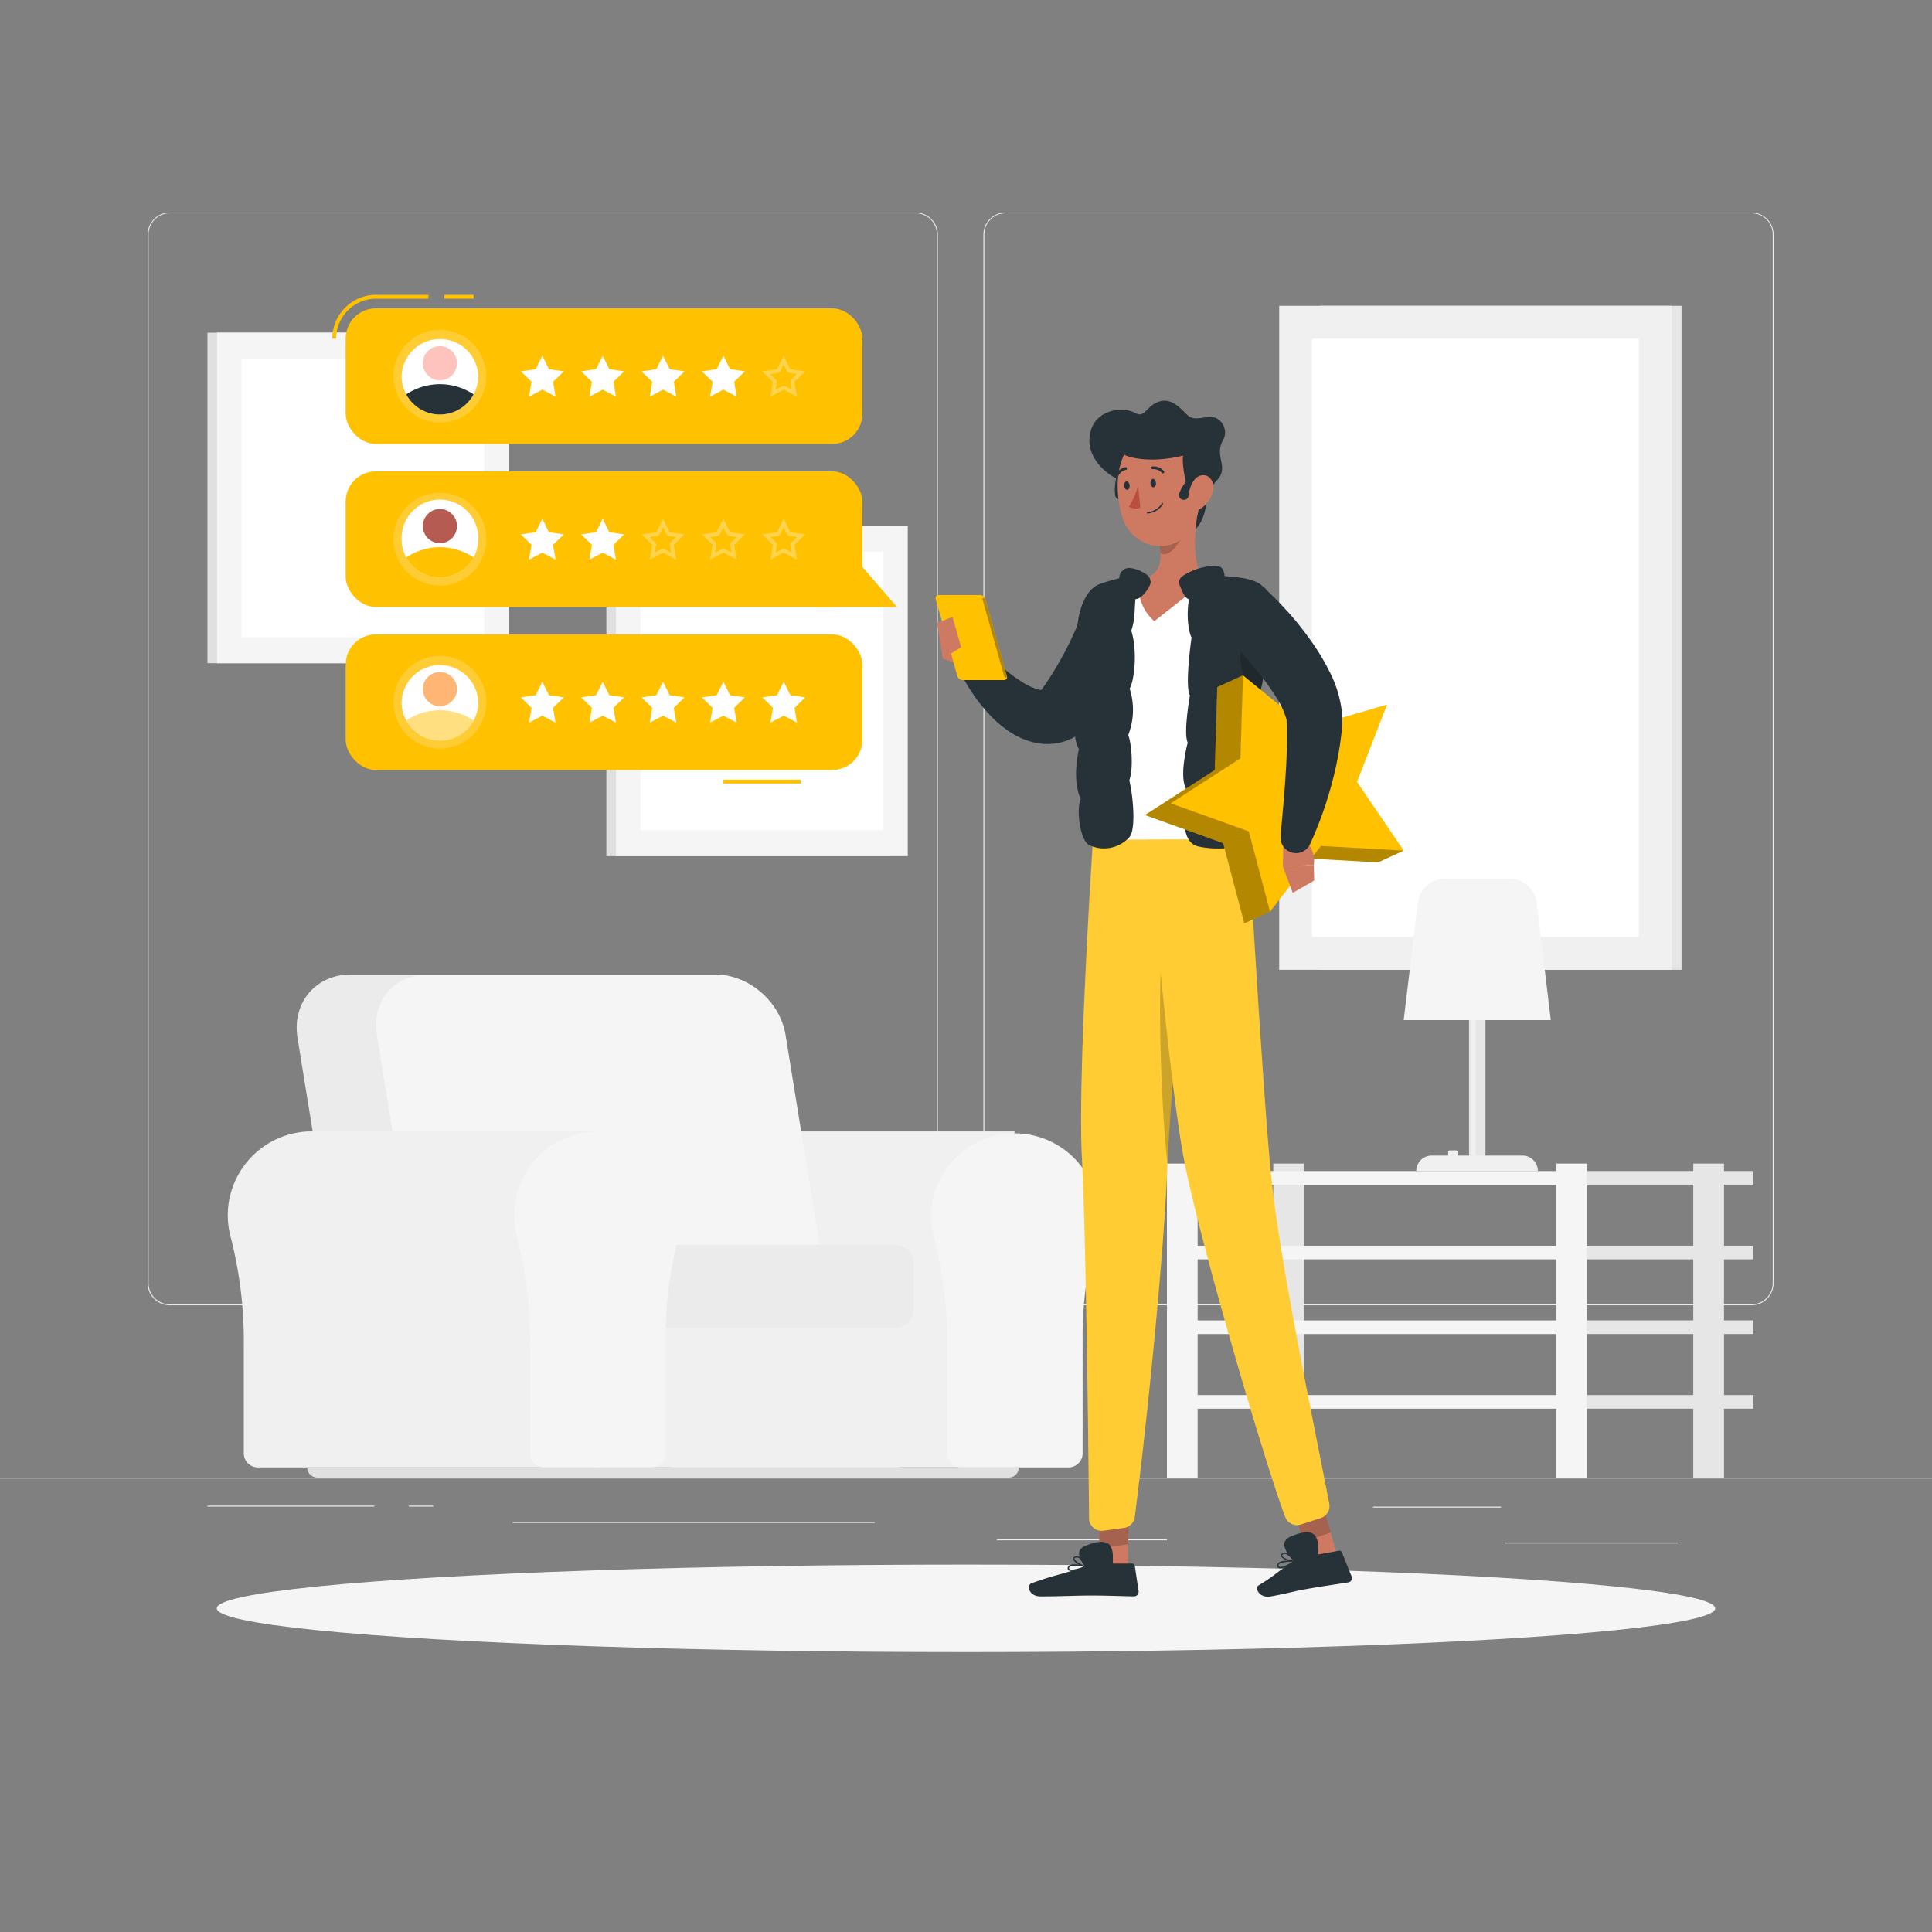 <svg xmlns="http://www.w3.org/2000/svg" viewBox="0 0 500 500"><rect x="0" y="0" width="500" height="500" fill="#808080" stroke="none"/><g id="freepik--background-complete--inject-90"><rect y="382.4" width="500" height="0.25" style="fill:#ebebeb"></rect><rect x="355.33" y="389.91" width="33.12" height="0.25" style="fill:#ebebeb"></rect><rect x="257.97" y="398.37" width="44.03" height="0.25" style="fill:#ebebeb"></rect><rect x="389.46" y="399.19" width="44.78" height="0.25" style="fill:#ebebeb"></rect><rect x="53.69" y="389.66" width="43.19" height="0.25" style="fill:#ebebeb"></rect><rect x="105.79" y="389.66" width="6.33" height="0.25" style="fill:#ebebeb"></rect><rect x="132.7" y="393.88" width="93.68" height="0.25" style="fill:#ebebeb"></rect><path d="M237,337.8H43.91a5.71,5.71,0,0,1-5.7-5.71V60.66A5.71,5.71,0,0,1,43.91,55H237a5.71,5.71,0,0,1,5.71,5.71V332.09A5.71,5.71,0,0,1,237,337.8ZM43.91,55.2a5.46,5.46,0,0,0-5.45,5.46V332.09a5.46,5.46,0,0,0,5.45,5.46H237a5.47,5.47,0,0,0,5.46-5.46V60.66A5.47,5.47,0,0,0,237,55.2Z" style="fill:#ebebeb"></path><path d="M453.31,337.8H260.21a5.72,5.72,0,0,1-5.71-5.71V60.66A5.72,5.72,0,0,1,260.21,55h193.1A5.71,5.71,0,0,1,459,60.66V332.09A5.71,5.71,0,0,1,453.31,337.8ZM260.21,55.2a5.47,5.47,0,0,0-5.46,5.46V332.09a5.47,5.47,0,0,0,5.46,5.46h193.1a5.47,5.47,0,0,0,5.46-5.46V60.66a5.47,5.47,0,0,0-5.46-5.46Z" style="fill:#ebebeb"></path><rect x="341.71" y="79.14" width="93.46" height="171.83" transform="translate(776.89 330.12) rotate(180)" style="fill:#e6e6e6"></rect><rect x="331.06" y="79.14" width="101.57" height="171.83" transform="translate(763.69 330.12) rotate(180)" style="fill:#f0f0f0"></rect><rect x="304.44" y="122.78" width="154.81" height="84.55" transform="translate(546.91 -216.79) rotate(90)" style="fill:#fff"></rect><rect x="53.69" y="86.1" width="73.6" height="85.54" style="fill:#e0e0e0"></rect><rect x="56.18" y="86.1" width="75.51" height="85.54" style="fill:#f5f5f5"></rect><rect x="57.9" y="97.44" width="72.06" height="62.86" transform="translate(222.8 34.94) rotate(90)" style="fill:#fff"></rect><rect x="156.93" y="136.03" width="73.6" height="85.54" style="fill:#e0e0e0"></rect><rect x="159.42" y="136.03" width="75.51" height="85.54" style="fill:#f5f5f5"></rect><rect x="161.15" y="147.38" width="72.06" height="62.86" transform="translate(375.98 -18.37) rotate(90)" style="fill:#fff"></rect><path d="M188.45,292.81h0c-.5,0-1,0-1.52.05a21.71,21.71,0,0,0-19.42,27.27,108.32,108.32,0,0,1,3.4,28.24v27.74a3.64,3.64,0,0,0,3.65,3.64h88V292.81Z" style="fill:#f0f0f0"></path><path d="M284.27,314.5A21.68,21.68,0,0,0,241,313.08a22,22,0,0,0,.7,7.06,108.75,108.75,0,0,1,3.4,28.24v27.74a3.64,3.64,0,0,0,3.64,3.64h27.8a3.64,3.64,0,0,0,3.64-3.64V346.76a98.82,98.82,0,0,1,3.36-26.47A21.69,21.69,0,0,0,284.27,314.5Z" style="fill:#f5f5f5"></path><rect x="153.69" y="326.97" width="79.02" height="52.79" style="fill:#f0f0f0"></rect><path d="M163.7,252.2H90.76c-9.07,0-15.23,7.35-13.76,16.41L88.38,338.9H194.15l-11.38-70.29C181.3,259.55,172.76,252.2,163.7,252.2Z" style="fill:#ebebeb"></path><path d="M185.15,252.2H110.63c-8.63,0-14.49,7-13.09,15.62l11.51,71.08H214.81L203.3,267.82C201.9,259.2,193.78,252.2,185.15,252.2Z" style="fill:#f5f5f5"></path><path d="M158.86,322.15H231.7a4.76,4.76,0,0,1,4.76,4.76v12a4.76,4.76,0,0,1-4.76,4.76H158.86a1.42,1.42,0,0,1-1.42-1.42V323.57A1.42,1.42,0,0,1,158.86,322.15Z" style="fill:#ebebeb"></path><path d="M80.59,292.81h0c-.5,0-1,0-1.52.05A21.76,21.76,0,0,0,59,313.08a22,22,0,0,0,.7,7.06,108.32,108.32,0,0,1,3.4,28.24v27.74a3.64,3.64,0,0,0,3.64,3.64h88V292.81Z" style="fill:#f0f0f0"></path><path d="M176.41,314.5a21.68,21.68,0,1,0-42.62,5.64,108.75,108.75,0,0,1,3.4,28.24v27.74a3.64,3.64,0,0,0,3.64,3.64h27.8a3.64,3.64,0,0,0,3.64-3.64V346.76a99.22,99.22,0,0,1,3.35-26.47A21.3,21.3,0,0,0,176.41,314.5Z" style="fill:#f5f5f5"></path><path d="M261,382.4H82.14a2.64,2.64,0,0,1-2.64-2.64H263.68A2.64,2.64,0,0,1,261,382.4Z" style="fill:#e0e0e0"></path><rect x="410.7" y="341.71" width="43.04" height="3.53" style="fill:#e6e6e6"></rect><rect x="329.52" y="301.13" width="7.95" height="81.27" transform="translate(666.99 683.53) rotate(180)" style="fill:#e6e6e6"></rect><rect x="302" y="341.71" width="108.7" height="3.53" transform="translate(712.7 686.96) rotate(180)" style="fill:#f5f5f5"></rect><rect x="410.7" y="361.04" width="43.04" height="3.53" style="fill:#e6e6e6"></rect><rect x="302" y="361.04" width="108.7" height="3.53" transform="translate(712.7 725.61) rotate(180)" style="fill:#f5f5f5"></rect><rect x="410.7" y="303.06" width="43.04" height="3.53" style="fill:#e6e6e6"></rect><rect x="302" y="303.06" width="108.7" height="3.53" transform="translate(712.7 609.66) rotate(180)" style="fill:#f5f5f5"></rect><rect x="410.7" y="322.39" width="43.04" height="3.53" style="fill:#e6e6e6"></rect><rect x="302" y="322.39" width="108.7" height="3.53" transform="translate(712.7 648.31) rotate(180)" style="fill:#f5f5f5"></rect><rect x="438.22" y="301.13" width="7.95" height="81.27" transform="translate(884.39 683.53) rotate(180)" style="fill:#e6e6e6"></rect><rect x="402.76" y="301.13" width="7.95" height="81.27" transform="translate(813.46 683.53) rotate(180)" style="fill:#f5f5f5"></rect><rect x="302" y="301.13" width="7.95" height="81.27" transform="translate(611.95 683.53) rotate(180)" style="fill:#f5f5f5"></rect><rect x="380.18" y="252.78" width="4.25" height="47.39" transform="translate(764.61 552.96) rotate(180)" style="fill:#e6e6e6"></rect><rect x="380.72" y="252.75" width="1.2" height="47.39" transform="translate(762.65 552.89) rotate(180)" style="fill:#f0f0f0"></rect><path d="M366.56,303.06H398a4,4,0,0,0-4-4H370.53a4,4,0,0,0-4,4Z" style="fill:#f0f0f0"></path><rect x="374.78" y="297.72" width="2.45" height="4.17" rx="0.43" transform="translate(752.01 599.61) rotate(180)" style="fill:#f0f0f0"></rect><path d="M363.27,264h38.07l-3.64-30.36a7.06,7.06,0,0,0-7-6.23H373.93a7.08,7.08,0,0,0-7,6.23Z" style="fill:#f5f5f5"></path></g><g id="freepik--Shadow--inject-90"><ellipse id="freepik--path--inject-90" cx="250" cy="416.24" rx="193.89" ry="11.32" style="fill:#f5f5f5"></ellipse></g><g id="freepik--Character--inject-90"><path d="M295.71,162.37l-.35,1.18-.32,1c-.22.67-.46,1.29-.7,1.93-.48,1.25-1,2.47-1.57,3.68a66.5,66.5,0,0,1-3.75,7c-.69,1.13-1.42,2.22-2.16,3.31s-1.53,2.14-2.36,3.17a68.69,68.69,0,0,1-5.23,5.95l-.39.4A6.08,6.08,0,0,1,277,191.3a14.85,14.85,0,0,1-6.62,1.23,16.75,16.75,0,0,1-5.74-1.35,20.51,20.51,0,0,1-4.29-2.46,31,31,0,0,1-3.37-2.85,42.51,42.51,0,0,1-5.16-6.26c-.74-1.08-1.42-2.19-2.07-3.31s-1.21-2.24-1.82-3.53a4,4,0,0,1,6.34-4.64l.26.24,2.44,2.24c.83.76,1.68,1.49,2.53,2.19a44.71,44.71,0,0,0,5.1,3.74,14.25,14.25,0,0,0,4.58,2,2.34,2.34,0,0,0,1.27,0,.67.67,0,0,0,.32-.3l-2.3,1.74c1.27-1.72,2.5-3.46,3.63-5.26s2.21-3.66,3.22-5.53,1.94-3.8,2.8-5.73c.44-1,.83-1.94,1.23-2.9l1-2.62.28-.72a8,8,0,0,1,15.1,5.13Z" style="fill:#263238"></path><path d="M250.76,172.82,244,170.47l-1.42-9.26s11.33,3,11.28,8.46Z" style="fill:#ce7a63"></path><path d="M290.58,124.58c-4.41-1.55-10.5-6.83-8.11-13.66,1.82-5.18,8.56-5.64,11.21-4.09s2.76-1.63,6.15-2.85,5.78,1.85,7.5,3.46,3.73.39,6.28.5,4.37,3.45,2.95,5.89c-2.5,4.28,1.63,7-1.5,10.34-4.61,4.85-1,9.61-7.5,14.44C303.61,141.57,292.39,136.14,290.58,124.58Z" style="fill:#263238"></path><path d="M290.5,129.1a1.23,1.23,0,0,1-.54.17,1.26,1.26,0,0,1-1.36-1.14,12.48,12.48,0,0,1,4.12-10.71,1.24,1.24,0,0,1,1.76.22,1.25,1.25,0,0,1-.2,1.76h0a9.91,9.91,0,0,0-3.17,8.51A1.26,1.26,0,0,1,290.5,129.1Z" style="fill:#263238"></path><path d="M283.31,152.37s-8.87,22.7-.45,65h40.21c.28-6.17-3.6-36.28,2.35-65.36a105.49,105.49,0,0,0-13.46-1.7,147.53,147.53,0,0,0-17.09,0A74.79,74.79,0,0,0,283.31,152.37Z" style="fill:#fff"></path><path d="M310.27,131c-1.08,5.5-2.15,15.58,1.69,19.25,0,0-6.44,5.22-13.21,10.5a11.39,11.39,0,0,1-3.88-10.5c6.13-1.46,6-6,4.91-10.29Z" style="fill:#ce7a63"></path><path d="M306,134.69l-6.21,5.3a17.2,17.2,0,0,1,.53,3c2,1.9,5.56-2.91,5.81-5.36A8.31,8.31,0,0,0,306,134.69Z" style="opacity:0.2"></path><path d="M310.2,121.75c.28,7.46.82,11.81-2.54,16-5.07,6.28-14.55,3.79-17.05-3.44-2.25-6.5-2.33-17.6,4.64-21.26A10.17,10.17,0,0,1,310.2,121.75Z" style="fill:#ce7a63"></path><path d="M310,128.65c-2.05,4-4.41-8.65-3.81-10.76-7.25,2-18.37,1.34-17.51-3.72,1-5.71,7.64-5.93,15-5.23C315.83,110.11,312.22,124.31,310,128.65Z" style="fill:#263238"></path><path d="M306.41,129.36a1.19,1.19,0,0,1-.55-.1,1.26,1.26,0,0,1-.65-1.66,12.48,12.48,0,0,1,8.74-7.43,1.25,1.25,0,0,1,1.45,1,1.27,1.27,0,0,1-1,1.45h0a9.94,9.94,0,0,0-6.86,6A1.23,1.23,0,0,1,306.41,129.36Z" style="fill:#263238"></path><path d="M313.92,127a7.53,7.53,0,0,1-2.92,4.47c-1.95,1.36-3.49-.31-3.44-2.66.05-2.11,1.13-5.35,3.31-5.77S314.41,124.79,313.92,127Z" style="fill:#ce7a63"></path><path d="M278.78,406.37c-.93.23-1.86.32-2.26,0a.67.67,0,0,1-.16-.76.86.86,0,0,1,.45-.53c1.13-.63,4,.19,4.13.23a.17.17,0,0,1,0,.33A13.24,13.24,0,0,1,278.78,406.37Zm-1.48-1.13a1.33,1.33,0,0,0-.32.12.54.54,0,0,0-.28.32c-.08.25,0,.34.05.39.45.39,2.29-.05,3.6-.58A8,8,0,0,0,277.3,405.24Z" style="fill:#263238"></path><path d="M280.93,405.62h-.07c-1-.17-3.08-1.32-3.14-2.18,0-.2.07-.48.53-.64a1.32,1.32,0,0,1,1,.06c1.1.53,1.75,2.45,1.78,2.53a.17.17,0,0,1,0,.18A.19.19,0,0,1,280.93,405.62Zm-2.46-2.52-.1,0c-.31.1-.3.23-.29.27,0,.52,1.5,1.46,2.52,1.78a4.08,4.08,0,0,0-1.48-2A1,1,0,0,0,278.47,403.1Z" style="fill:#263238"></path><polygon points="291.86 408 284.33 409.11 284.57 391.85 292.1 390.75 291.86 408" style="fill:#ce7a63"></polygon><path d="M283.2,404.65h9.87a.59.59,0,0,1,.6.51l1,6.65a1.19,1.19,0,0,1-1.18,1.33c-2.95-.05-7.19-.22-10.9-.22-4.33,0-8.22.23-13.3.23-3.07,0-3.64-2.91-2.37-3.38,5.68-2.13,8.72-2.49,14.47-4.54A5.76,5.76,0,0,1,283.2,404.65Z" style="fill:#263238"></path><polygon points="284.57 391.86 284.44 400.75 291.98 399.64 292.11 390.75 284.57 391.86" style="opacity:0.2"></polygon><path d="M288,405.18c-.05-3.19.95-8.32-7-5.18-4.74,1.86,1.69,7.33,1.69,7.33Z" style="fill:#263238"></path><path d="M282.86,217.34s-4,60.57-2.87,82.11c1.1,20.41,1.72,78.31,1.86,93.5a3.26,3.26,0,0,0,3.7,3.19l5.32-.72a3.27,3.27,0,0,0,2.8-2.81c3.44-26.81,7.53-68.17,8.42-90.31,1-25.27,7.22-85,7.22-85Z" style="fill:#FFC100"></path><path d="M282.86,217.34s-4,60.57-2.87,82.11c1.1,20.41,1.72,78.31,1.86,93.5a3.26,3.26,0,0,0,3.7,3.19l5.32-.72a3.27,3.27,0,0,0,2.8-2.81c3.44-26.81,7.53-68.17,8.42-90.31,1-25.27,7.22-85,7.22-85Z" style="fill:#fff;opacity:0.2"></path><path d="M333.06,405.38c-.87.39-1.77.65-2.23.38a.65.65,0,0,1-.29-.71.84.84,0,0,1,.35-.61c1-.82,4-.52,4.1-.51a.18.18,0,0,1,.16.13.19.19,0,0,1-.07.19A13,13,0,0,1,333.06,405.38Zm-1.66-.85a1.6,1.6,0,0,0-.29.18.51.51,0,0,0-.22.37c0,.25.06.34.12.37.51.31,2.24-.46,3.44-1.2A8,8,0,0,0,331.4,404.53Z" style="fill:#263238"></path><path d="M335,404.27H335c-1,0-3.26-.75-3.47-1.59-.05-.19,0-.48.41-.72a1.27,1.27,0,0,1,1-.12c1.18.33,2.17,2.09,2.21,2.17a.19.19,0,0,1,0,.18A.22.22,0,0,1,335,404.27Zm-2.87-2-.09,0c-.28.16-.25.28-.24.32.13.5,1.74,1.17,2.8,1.31a4.09,4.09,0,0,0-1.81-1.72A.93.93,0,0,0,332.17,402.23Z" style="fill:#263238"></path><polygon points="346.66 404.71 339.56 407.12 334.85 390.43 341.94 388.02 346.66 404.71" style="fill:#ce7a63"></polygon><path d="M301.52,239c-2.07,8.29-1.52,42.74.62,62.16.51-11.37,1.95-28.9,3.41-45Z" style="opacity:0.2"></path><path d="M336.83,403.07l9.72-1.75a.63.63,0,0,1,.71.39l2.55,6.3a1.1,1.1,0,0,1-.84,1.5c-2.91.48-7.13,1.06-10.78,1.72-4.26.77-4.29,1-9.29,1.92-3,.55-4.29-2.18-3.16-2.87,5.08-3.08,4.25-3.29,9.41-6.31A5.47,5.47,0,0,1,336.83,403.07Z" style="fill:#263238"></path><polygon points="334.85 390.44 337.28 399.04 344.38 396.63 341.95 388.03 334.85 390.44" style="opacity:0.2"></polygon><path d="M297.13,217.34s5.18,60.58,9.17,82.11c3.84,20.72,21.21,79.74,26.33,93.15a3.25,3.25,0,0,0,4.06,1.93l5.13-1.67a3.26,3.26,0,0,0,2.19-3.71c-5.1-26.33-13.22-64.81-15.24-86.85-2.31-25.27-5.7-85-5.7-85Z" style="fill:#FFC100"></path><path d="M297.13,217.34s5.18,60.58,9.17,82.11c3.84,20.72,21.21,79.74,26.33,93.15a3.25,3.25,0,0,0,4.06,1.93l5.13-1.67a3.26,3.26,0,0,0,2.19-3.71c-5.1-26.33-13.22-64.81-15.24-86.85-2.31-25.27-5.7-85-5.7-85Z" style="fill:#fff;opacity:0.2"></path><path d="M299.17,124.93c.06.61-.21,1.13-.61,1.17s-.76-.42-.82-1,.21-1.12.61-1.16S299.11,124.33,299.17,124.93Z" style="fill:#263238"></path><path d="M292.35,125.61c.06.6-.21,1.12-.61,1.16s-.76-.42-.82-1,.21-1.13.61-1.17S292.29,125,292.35,125.61Z" style="fill:#263238"></path><path d="M294.55,125.69a21.64,21.64,0,0,1-2.38,5.45,3.5,3.5,0,0,0,2.94.25Z" style="fill:#ba4d3c"></path><path d="M297,132.89a.18.18,0,0,1-.19-.16.18.18,0,0,1,.16-.2,4.78,4.78,0,0,0,3.71-2.25.18.18,0,0,1,.24-.08.19.19,0,0,1,.08.24A5.1,5.1,0,0,1,297,132.89Z" style="fill:#263238"></path><path d="M301,122.53a.38.38,0,0,1-.3-.11,2.83,2.83,0,0,0-2.39-1,.36.36,0,0,1-.41-.29.35.35,0,0,1,.29-.41,3.51,3.51,0,0,1,3,1.17.35.35,0,0,1,0,.51A.4.4,0,0,1,301,122.53Z" style="fill:#263238"></path><path d="M289.05,123.49a.41.41,0,0,1-.16,0,.36.36,0,0,1-.18-.47,3.54,3.54,0,0,1,2.48-2.09.36.36,0,1,1,.12.7h0a2.83,2.83,0,0,0-1.95,1.68A.35.35,0,0,1,289.05,123.49Z" style="fill:#263238"></path><path d="M313,149c3.92,0,13.37.21,14.29,3.71s-.09,9.17-1.34,12.5c1.84,5.08,1.25,12.58-.5,14.92,1.92,5.66.67,9.83-.5,11.83.92,2.25,1.75,8.67.34,11.83,1.16,4.5,2.49,12,.41,13.51-2.83,2-10.36,3-15.68,1.74s-3.23-12-2.82-14.5c-2.33-3.08.17-12.33.17-12.33-1.17-2.58.58-12.25.58-12.25-1.41-2.33.42-15,.42-15C306.85,162.42,306.19,149,313,149Z" style="fill:#263238"></path><path d="M284.21,151.33c3.08-1.36,13.4-3.83,11.4-1.11-2.9,3.95-1.12,8.11-2.84,13,1.52,4.67,1,12.3-.41,15A18,18,0,0,1,292,190.2c.75,2,1.44,8.27.27,11.75,1,4.24,1.76,12.79,0,14.72A8.86,8.86,0,0,1,282,218.76c-2.45-1-3.54-9.18-2.33-12-2.38-5.19-.44-12.88-.44-12.88-2.3-4-.52-12.39-.52-12.39-2.28-7.44.52-15.67.52-15.67C278,163.59,279.3,153.5,284.21,151.33Z" style="fill:#263238"></path><path d="M291,152.25a3.29,3.29,0,0,1-1.33-2.62,2.59,2.59,0,0,1,2.55-2.65,8.44,8.44,0,0,1,3.34,1c1.57.77,2.15,1.48,2.22,2.64s-2.79,5.24-4.36,4.27S291.88,153.25,291,152.25Z" style="fill:#263238"></path><path d="M321.34,166.55c.78-3.37,2.76-3.07,4.73-1.69l-.14.39c1.84,5.08,1.25,12.58-.5,14.92.11.32.21.64.3,1C323.28,178.77,319.88,172.91,321.34,166.55Z" style="opacity:0.2"></path><polygon points="321.68 174.78 315.03 177.82 314.38 199.3 296.31 210.94 316.54 218.2 322.03 238.97 328.69 235.94 332.41 202.06 321.68 174.78" style="fill:#FFC100"></polygon><polygon points="321.68 174.78 315.03 177.82 314.38 199.3 296.31 210.94 316.54 218.2 322.03 238.97 328.69 235.94 332.41 202.06 321.68 174.78" style="opacity:0.3"></polygon><polygon points="363.3 220.14 356.64 223.18 335.18 221.98 344.16 215.92 363.3 220.14" style="fill:#FFC100"></polygon><polygon points="363.3 220.14 356.64 223.18 335.18 221.98 344.16 215.92 363.3 220.14" style="opacity:0.3"></polygon><polygon points="321.68 174.78 338.34 188.36 358.97 182.34 351.2 202.38 363.3 220.14 341.84 218.94 328.69 235.94 323.19 215.16 302.97 207.9 321.03 196.26 321.68 174.78" style="fill:#FFC100"></polygon><path d="M332.15,217.48l-.15,6.79,8-.45s1.08-4.25-3.52-7.21Z" style="fill:#ce7a63"></path><polygon points="334.57 231.07 340.11 227.88 340.01 223.82 332 224.27 334.57 231.07" style="fill:#ce7a63"></polygon><path d="M327.56,152.51c.65.6,1.14,1.06,1.68,1.59s1,1,1.56,1.56c1,1.05,2,2.13,3,3.22a86.59,86.59,0,0,1,5.51,7,58.85,58.85,0,0,1,4.81,8,30,30,0,0,1,3.16,10.35,13.7,13.7,0,0,1,.09,1.61v.84l0,.58-.17,2.27c-.18,1.49-.36,3-.61,4.41a85.32,85.32,0,0,1-1.82,8.47,99.07,99.07,0,0,1-5.7,16,4,4,0,0,1-7.64-2l0-.16c.43-5.28,1-10.66,1.29-15.88.2-2.62.28-5.21.34-7.74,0-1.27,0-2.51,0-3.75l-.08-1.8,0-.44,0-.19a3.23,3.23,0,0,0-.09-.42,20.51,20.51,0,0,0-2.24-5,59.07,59.07,0,0,0-4-5.75c-1.51-1.92-3.13-3.83-4.81-5.71-.84-.94-1.71-1.86-2.57-2.79l-1.3-1.37-1.23-1.27-.2-.21a8,8,0,0,1,11.17-11.44Z" style="fill:#263238"></path><path d="M316,151.37c1-.14,1.26-2.48.46-4-.65-1.25-3-1.08-5.1-.54a16,16,0,0,0-4.79,1.92c-2.12,1.17-1.35,2.58-.86,3.69s1.42,3.66,3.42,2.31S314.6,151.58,316,151.37Z" style="fill:#263238"></path><path d="M341.22,402.63c-.15-3.19.69-8.34-7.16-5-4.69,2,1.9,7.28,1.9,7.28Z" style="fill:#263238"></path><path d="M242.9,154h10.74a1.47,1.47,0,0,1,1.34,1l5.62,20a.77.77,0,0,1-.75,1H249.1a1.49,1.49,0,0,1-1.33-1l-5.62-20A.76.76,0,0,1,242.9,154Z" style="fill:#FFC100"></path><polygon points="248.75 167.48 246.5 159.65 242.58 161.21 244 170.47 248.75 167.48" style="fill:#ce7a63"></polygon><path d="M254.5,154.72h0a.51.51,0,0,1,.46.37L260.59,175a.26.26,0,0,1-.26.36h0a.5.5,0,0,1-.46-.36l-5.61-19.94A.27.27,0,0,1,254.5,154.72Z" style="opacity:0.3"></path></g><g id="freepik--Review--inject-90"><rect x="115" y="76.3" width="7.57" height="1" style="fill:#FFC100"></rect><path d="M87,87.64H86A11.35,11.35,0,0,1,97.29,76.3h13.6v1H97.29A10.35,10.35,0,0,0,87,87.64Z" style="fill:#FFC100"></path><rect x="89.46" y="79.8" width="133.73" height="35.1" rx="7.83" style="fill:#FFC100"></rect><polygon points="140.35 92.06 142.07 95.54 145.92 96.1 143.13 98.81 143.79 102.65 140.35 100.84 136.91 102.65 137.57 98.81 134.78 96.1 138.63 95.54 140.35 92.06" style="fill:#fff"></polygon><polygon points="155.97 92.06 157.69 95.54 161.54 96.1 158.75 98.81 159.41 102.65 155.97 100.84 152.53 102.65 153.19 98.81 150.4 96.1 154.25 95.54 155.97 92.06" style="fill:#fff"></polygon><polygon points="171.59 92.06 173.31 95.54 177.16 96.1 174.38 98.81 175.03 102.65 171.59 100.84 168.15 102.65 168.81 98.81 166.02 96.1 169.87 95.54 171.59 92.06" style="fill:#fff"></polygon><polygon points="187.21 92.06 188.93 95.54 192.78 96.1 190 98.81 190.65 102.65 187.21 100.84 183.77 102.65 184.43 98.81 181.64 96.1 185.49 95.54 187.21 92.06" style="fill:#fff"></polygon><path d="M202.83,94.32l.82,1.67a1,1,0,0,0,.76.54l1.84.27-1.33,1.3a1,1,0,0,0-.29.88l.31,1.84L203.3,100a1.12,1.12,0,0,0-.47-.11,1,1,0,0,0-.46.11l-1.65.87L201,99a1,1,0,0,0-.29-.88l-1.33-1.3,1.84-.27A1,1,0,0,0,202,96l.82-1.67m0-2.26-1.72,3.48-3.85.56,2.79,2.72-.66,3.83,3.44-1.81,3.44,1.81-.66-3.83,2.79-2.72-3.85-.56-1.72-3.48Z" style="fill:#fff;opacity:0.3"></path><circle cx="113.85" cy="97.35" r="12.01" style="fill:#fff;opacity:0.2"></circle><path d="M123.77,97.35a9.91,9.91,0,0,1-18.63,4.72,9.76,9.76,0,0,1-1.2-4.72,9.92,9.92,0,0,1,19.83,0Z" style="fill:#fff"></path><path d="M122.57,102.07a9.9,9.9,0,0,1-17.43,0,15.7,15.7,0,0,1,17.43,0Z" style="fill:#263238"></path><path d="M118.27,94a4.42,4.42,0,1,1-4.42-4.42A4.42,4.42,0,0,1,118.27,94Z" style="fill:#ffc3bd"></path><rect x="187.21" y="201.78" width="20.01" height="1" style="fill:#FFC100"></rect><rect x="89.46" y="164.18" width="133.73" height="35.1" rx="7.83" style="fill:#FFC100"></rect><polygon points="140.35 176.43 142.07 179.92 145.92 180.47 143.13 183.19 143.79 187.02 140.35 185.21 136.91 187.02 137.57 183.19 134.78 180.47 138.63 179.92 140.35 176.43" style="fill:#fff"></polygon><polygon points="155.97 176.43 157.69 179.92 161.54 180.47 158.75 183.19 159.41 187.02 155.97 185.21 152.53 187.02 153.19 183.19 150.4 180.47 154.25 179.92 155.97 176.43" style="fill:#fff"></polygon><polygon points="171.59 176.43 173.31 179.92 177.16 180.47 174.38 183.19 175.03 187.02 171.59 185.21 168.15 187.02 168.81 183.19 166.02 180.47 169.87 179.92 171.59 176.43" style="fill:#fff"></polygon><polygon points="187.21 176.43 188.93 179.92 192.78 180.47 190 183.19 190.65 187.02 187.21 185.21 183.77 187.02 184.43 183.19 181.64 180.47 185.49 179.92 187.21 176.43" style="fill:#fff"></polygon><polygon points="202.83 176.43 204.55 179.92 208.4 180.47 205.62 183.19 206.27 187.02 202.83 185.21 199.39 187.02 200.05 183.19 197.26 180.47 201.11 179.92 202.83 176.43" style="fill:#fff"></polygon><circle cx="113.85" cy="181.73" r="12.01" transform="translate(-95.15 133.73) rotate(-45)" style="fill:#fff;opacity:0.2"></circle><path d="M123.77,181.72a9.91,9.91,0,0,1-18.63,4.73,9.8,9.8,0,0,1-1.2-4.73,9.92,9.92,0,0,1,19.83,0Z" style="fill:#fff"></path><path d="M122.57,186.45a9.91,9.91,0,0,1-17.43,0,15.7,15.7,0,0,1,17.43,0Z" style="fill:#FFC100;opacity:0.5"></path><path d="M118.27,178.33a4.42,4.42,0,1,1-4.42-4.41A4.42,4.42,0,0,1,118.27,178.33Z" style="fill:#ffb573"></path><rect x="89.46" y="121.99" width="133.73" height="35.1" rx="7.83" style="fill:#FFC100"></rect><polygon points="219.56 142.54 211.16 157.09 232.16 157.09 219.56 142.54" style="fill:#FFC100"></polygon><polygon points="140.35 134.24 142.07 137.73 145.92 138.29 143.13 141 143.79 144.83 140.35 143.02 136.91 144.83 137.57 141 134.78 138.29 138.63 137.73 140.35 134.24" style="fill:#fff"></polygon><polygon points="155.97 134.24 157.69 137.73 161.54 138.29 158.75 141 159.41 144.83 155.97 143.02 152.53 144.83 153.19 141 150.4 138.29 154.25 137.73 155.97 134.24" style="fill:#fff"></polygon><path d="M171.59,136.5l.82,1.67a1,1,0,0,0,.76.55L175,139l-1.33,1.3a1,1,0,0,0-.29.88l.31,1.84-1.64-.87a1,1,0,0,0-.47-.12.93.93,0,0,0-.46.12l-1.65.87.31-1.84a1,1,0,0,0-.29-.88l-1.33-1.3,1.84-.27a1,1,0,0,0,.76-.55l.82-1.67m0-2.26-1.72,3.49-3.85.56,2.79,2.71-.66,3.83,3.44-1.81,3.44,1.81-.66-3.83,2.79-2.71-3.85-.56-1.72-3.49Z" style="fill:#fff;opacity:0.3"></path><path d="M187.21,136.5l.82,1.67a1,1,0,0,0,.76.55l1.84.27-1.33,1.3a1,1,0,0,0-.29.88l.31,1.84-1.64-.87a1,1,0,0,0-.47-.12.93.93,0,0,0-.46.12l-1.65.87.31-1.84a1,1,0,0,0-.29-.88l-1.33-1.3,1.84-.27a1,1,0,0,0,.76-.55l.82-1.67m0-2.26-1.72,3.49-3.85.56,2.79,2.71-.66,3.83,3.44-1.81,3.44,1.81L190,141l2.79-2.71-3.85-.56-1.72-3.49Z" style="fill:#fff;opacity:0.3"></path><path d="M202.83,136.5l.82,1.67a1,1,0,0,0,.76.55l1.84.27-1.33,1.3a1,1,0,0,0-.29.88l.31,1.84-1.64-.87a1,1,0,0,0-.47-.12.93.93,0,0,0-.46.12l-1.65.87.31-1.84a1,1,0,0,0-.29-.88l-1.33-1.3,1.84-.27a1,1,0,0,0,.76-.55l.82-1.67m0-2.26-1.72,3.49-3.85.56,2.79,2.71-.66,3.83,3.44-1.81,3.44,1.81-.66-3.83,2.79-2.71-3.85-.56-1.72-3.49Z" style="fill:#fff;opacity:0.3"></path><circle cx="113.85" cy="139.54" r="12.01" style="fill:#fff;opacity:0.2"></circle><path d="M123.77,139.54a9.91,9.91,0,0,1-18.63,4.72,9.76,9.76,0,0,1-1.2-4.72,9.92,9.92,0,1,1,19.83,0Z" style="fill:#fff"></path><path d="M122.57,144.26a9.91,9.91,0,0,1-17.43,0,15.7,15.7,0,0,1,17.43,0Z" style="fill:#FFC100"></path><path d="M118.27,136.15a4.42,4.42,0,1,1-4.42-4.42A4.41,4.41,0,0,1,118.27,136.15Z" style="fill:#b55b52"></path></g></svg>